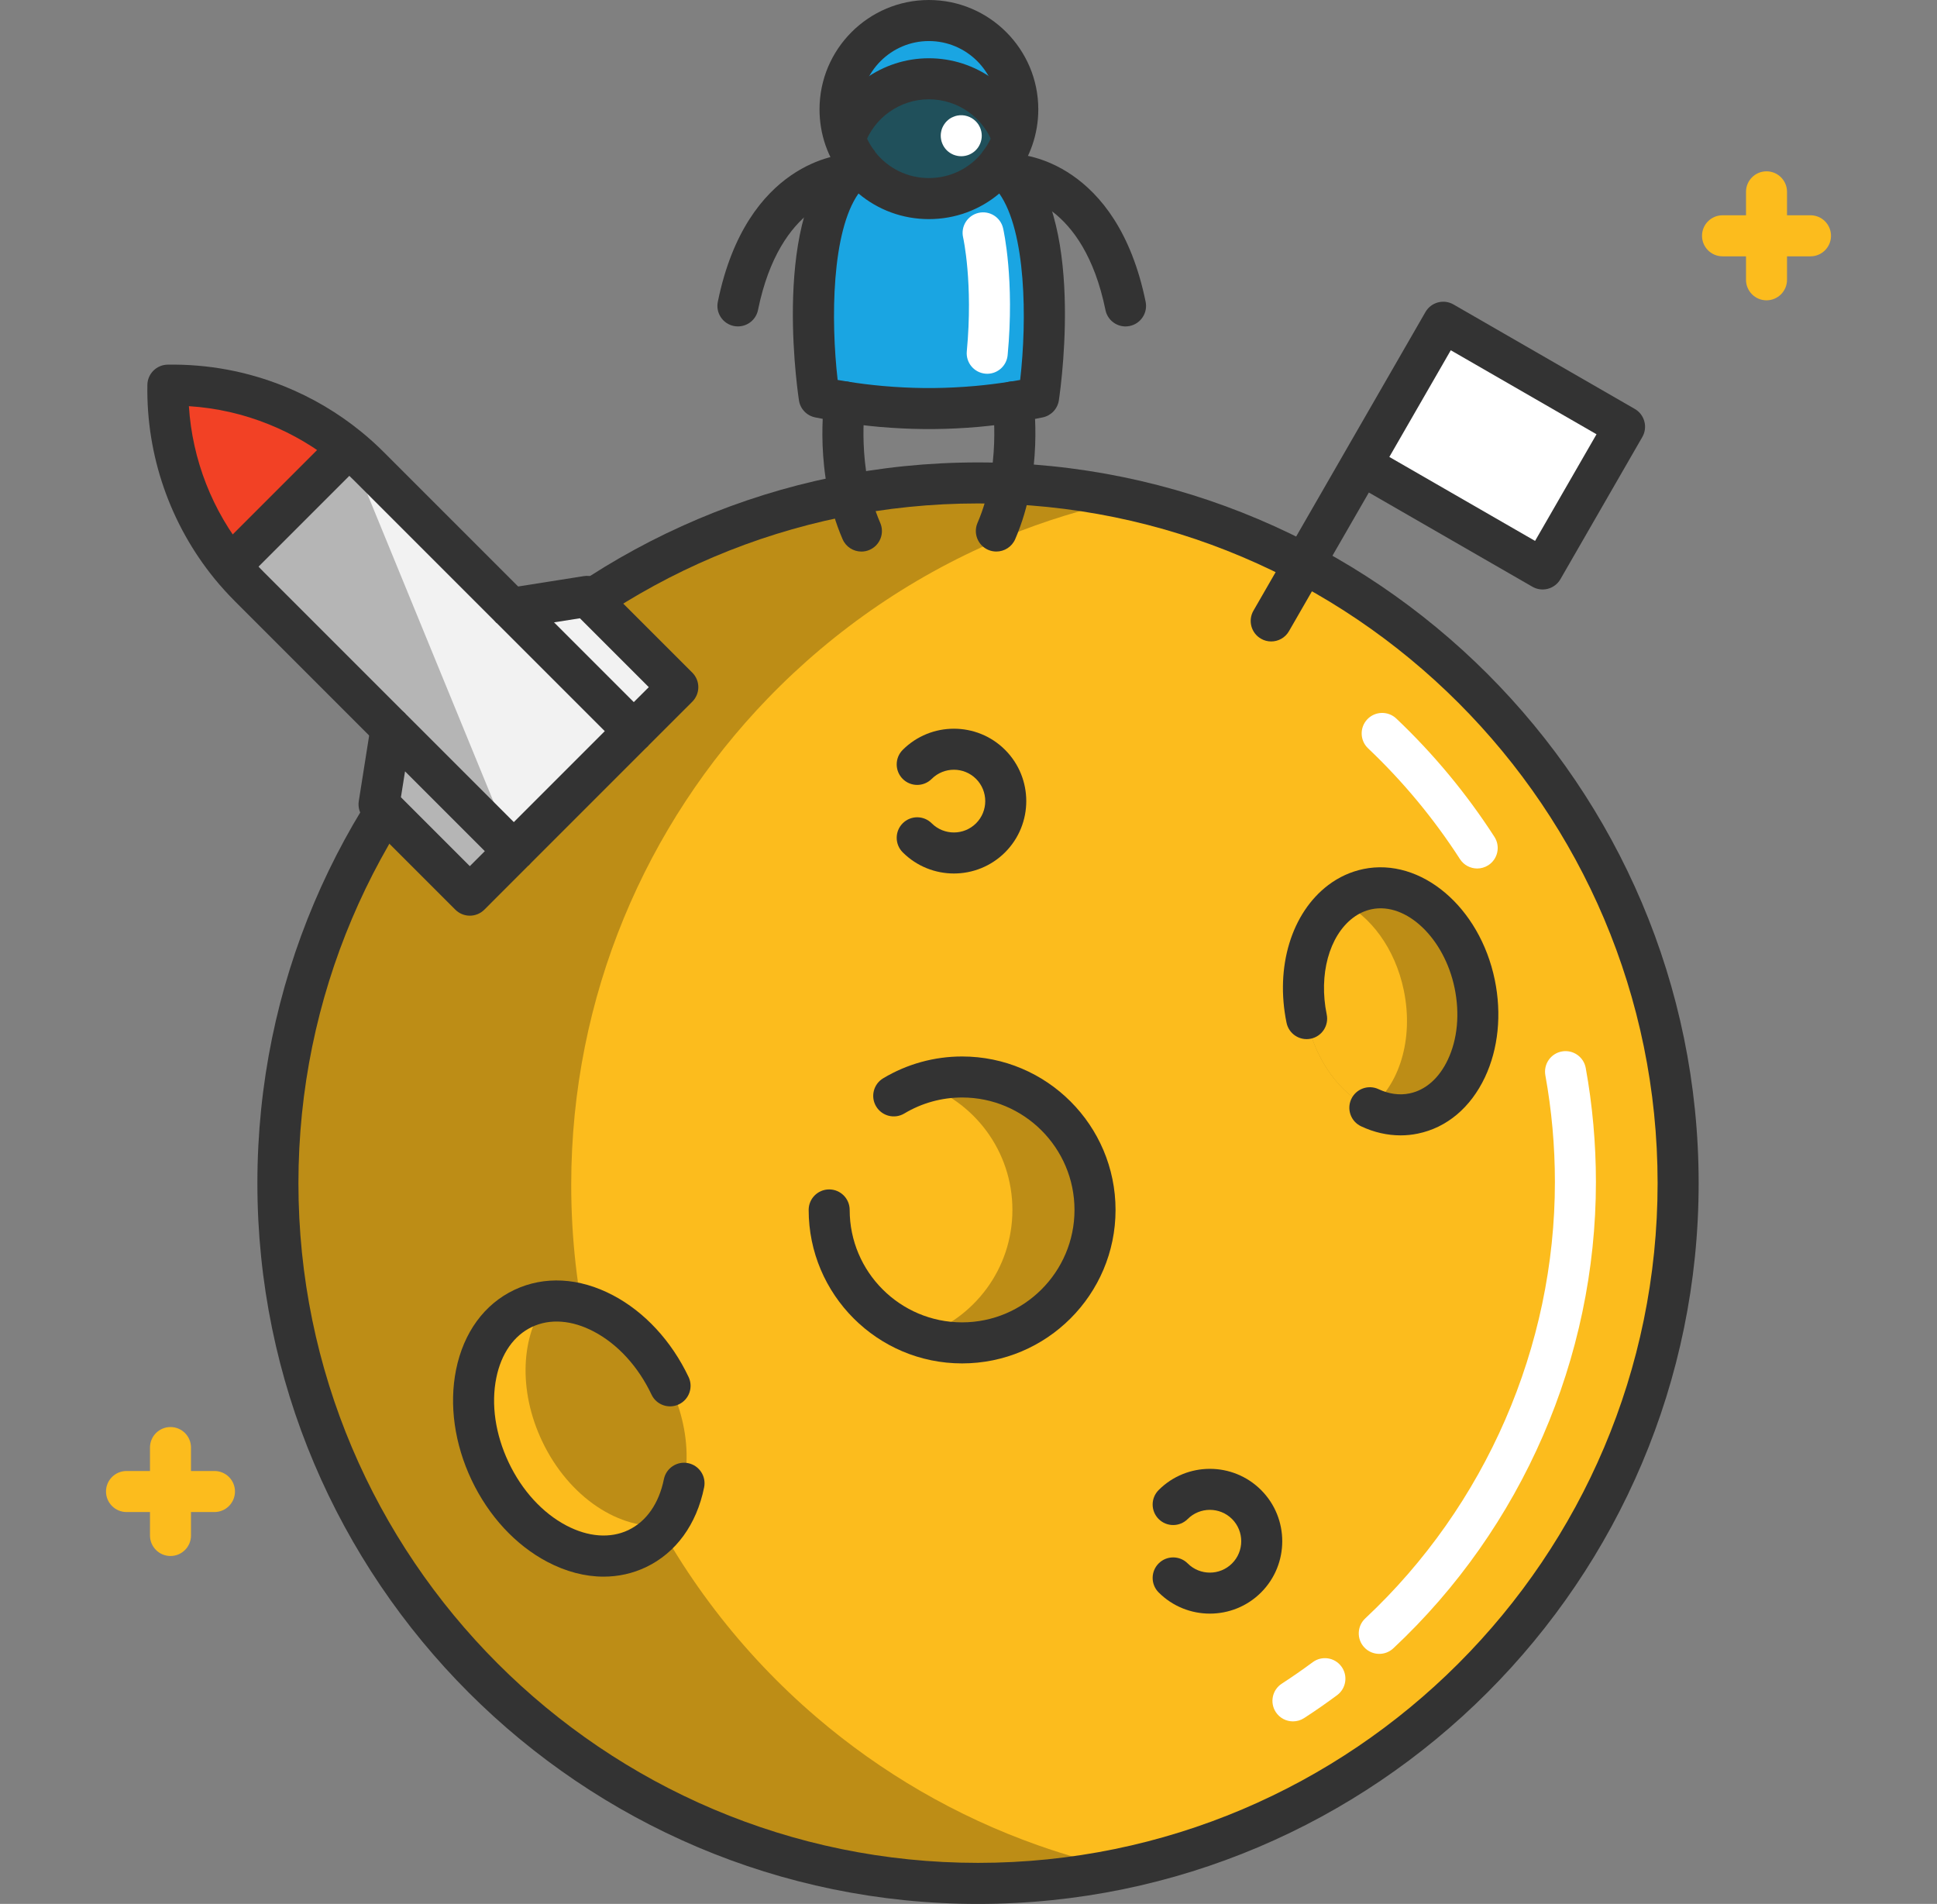<svg width="58" height="57" viewBox="0 0 58 57" fill="none" xmlns="http://www.w3.org/2000/svg">
<rect x="0" y="0" width="58" height="57" fill="#808080" stroke="none"/>
<g clip-path="url(#clip0_455_46240)">
<path d="M38.064 18.591L43.215 9.648L48.644 12.776L46.191 17.034L40.762 13.907" fill="white"/>
<path d="M44.097 20.588C46.066 22.554 47.647 24.908 48.712 27.527C49.703 29.964 50.249 32.63 50.249 35.423C50.249 36.934 50.089 38.408 49.784 39.828C48.91 43.922 46.84 47.572 43.956 50.396C42.564 51.761 40.981 52.934 39.251 53.869C36.286 55.475 32.892 56.386 29.285 56.386C28.934 56.386 28.585 56.378 28.238 56.361C21.694 56.039 15.939 52.715 12.32 47.74C9.805 44.282 8.321 40.025 8.321 35.423C8.321 35.193 8.325 34.964 8.332 34.736C8.483 30.033 10.185 25.721 12.941 22.295C16.468 17.909 21.725 14.973 27.674 14.52C28.206 14.48 28.743 14.459 29.285 14.459C34.004 14.459 38.358 16.018 41.861 18.648C42.653 19.242 43.4 19.89 44.097 20.588Z" fill="#FCBC1D"/>
<path opacity="0.25" d="M31.08 55.244C28.628 54.378 26.384 53.067 24.448 51.41C19.953 47.565 17.104 41.852 17.104 35.474C17.104 29.817 19.345 24.683 22.986 20.913C24.993 18.835 27.424 17.171 30.14 16.06C31.273 15.598 32.455 15.232 33.677 14.972C32.261 14.67 30.792 14.51 29.285 14.51C26.48 14.51 23.804 15.061 21.358 16.06C18.642 17.171 16.21 18.835 14.204 20.913C10.563 24.683 8.322 29.817 8.322 35.474C8.322 41.852 11.171 47.565 15.666 51.41C17.602 53.067 19.845 54.378 22.298 55.244C24.483 56.017 26.836 56.437 29.285 56.437C30.791 56.437 32.26 56.277 33.675 55.976C32.788 55.786 31.922 55.542 31.08 55.244Z" fill="black"/>
<path opacity="0.25" d="M39.125 30.495C38.825 29.037 39.265 27.653 40.143 26.988C40.382 26.808 40.653 26.68 40.95 26.618C42.341 26.333 43.776 27.605 44.158 29.461C44.538 31.316 43.722 33.051 42.331 33.337C41.887 33.429 41.435 33.36 41.018 33.164C40.13 32.747 39.385 31.756 39.125 30.495Z" fill="black"/>
<path d="M39.125 30.496C38.825 29.037 39.265 27.653 40.143 26.988C41.031 27.405 41.778 28.396 42.036 29.657C42.336 31.116 41.895 32.499 41.018 33.165C40.13 32.748 39.385 31.757 39.125 30.496Z" fill="#FCBC1D"/>
<path d="M41.937 33.991C41.54 33.991 41.14 33.9 40.757 33.72C40.449 33.576 40.318 33.21 40.462 32.903C40.606 32.596 40.972 32.464 41.279 32.608C41.587 32.753 41.908 32.797 42.206 32.735C42.686 32.637 43.093 32.278 43.353 31.725C43.642 31.113 43.714 30.352 43.556 29.584C43.249 28.09 42.112 27.006 41.074 27.22C40.874 27.261 40.685 27.348 40.513 27.478C39.798 28.02 39.482 29.183 39.726 30.371C39.795 30.704 39.581 31.029 39.248 31.097C38.915 31.165 38.591 30.951 38.523 30.619C38.18 28.951 38.67 27.333 39.772 26.498C40.091 26.257 40.446 26.096 40.825 26.017C42.546 25.663 44.31 27.153 44.759 29.337C44.97 30.364 44.865 31.398 44.465 32.249C44.035 33.16 43.322 33.76 42.455 33.938C42.284 33.974 42.111 33.991 41.937 33.991Z" fill="#333333"/>
<path d="M44.233 26.001C44.031 26.001 43.833 25.902 43.716 25.72C42.936 24.511 42.011 23.395 40.965 22.404C40.718 22.17 40.708 21.782 40.941 21.535C41.175 21.289 41.563 21.279 41.81 21.512C42.927 22.571 43.916 23.763 44.748 25.054C44.932 25.339 44.85 25.719 44.565 25.903C44.462 25.969 44.346 26.001 44.233 26.001Z" fill="white"/>
<path d="M41.3 49.514C41.136 49.514 40.972 49.449 40.851 49.32C40.619 49.072 40.633 48.683 40.88 48.452C44.489 45.075 46.559 40.314 46.559 35.388C46.559 34.315 46.463 33.24 46.273 32.193C46.213 31.859 46.434 31.539 46.768 31.479C47.101 31.418 47.422 31.64 47.482 31.974C47.685 33.093 47.787 34.242 47.787 35.388C47.787 40.653 45.576 45.741 41.719 49.349C41.601 49.459 41.45 49.514 41.3 49.514Z" fill="white"/>
<path d="M38.716 51.535C38.515 51.535 38.318 51.437 38.2 51.255C38.016 50.971 38.096 50.59 38.381 50.406C38.695 50.202 39.006 49.986 39.306 49.764C39.578 49.561 39.963 49.618 40.165 49.891C40.367 50.163 40.31 50.548 40.038 50.75C39.717 50.988 39.385 51.219 39.05 51.436C38.947 51.503 38.831 51.535 38.716 51.535Z" fill="white"/>
<path d="M29.285 57C17.387 57 7.707 47.32 7.707 35.422C7.707 23.524 17.387 13.844 29.285 13.844C41.183 13.844 50.863 23.524 50.863 35.422C50.863 47.32 41.183 57 29.285 57ZM29.285 15.072C18.064 15.072 8.936 24.201 8.936 35.422C8.936 46.642 18.064 55.771 29.285 55.771C40.506 55.771 49.634 46.642 49.634 35.422C49.634 24.201 40.506 15.072 29.285 15.072Z" fill="#333333"/>
<path opacity="0.25" d="M32.788 36.223C32.788 38.42 31.006 40.203 28.808 40.203C28.377 40.203 27.961 40.134 27.572 40.007C29.164 39.487 30.315 37.989 30.315 36.223C30.315 34.456 29.164 32.958 27.572 32.439C27.961 32.311 28.377 32.242 28.808 32.242C31.006 32.242 32.788 34.025 32.788 36.223Z" fill="black"/>
<path d="M19.93 45.666C19.703 45.963 19.418 46.202 19.076 46.364C17.589 47.07 15.618 46.032 14.676 44.047C13.734 42.062 14.176 39.878 15.664 39.172C15.889 39.065 16.124 38.999 16.366 38.969C17.723 38.802 19.263 39.803 20.064 41.49C20.79 43.021 20.695 44.667 19.93 45.666Z" fill="#FCBC1D"/>
<path opacity="0.25" d="M19.93 45.666C18.573 45.834 17.032 44.832 16.233 43.146C15.506 41.615 15.602 39.968 16.366 38.969C17.723 38.802 19.263 39.803 20.064 41.49C20.79 43.021 20.695 44.667 19.93 45.666Z" fill="black"/>
<path d="M18.073 47.202C17.52 47.202 16.946 47.053 16.386 46.758C15.438 46.259 14.634 45.389 14.121 44.31C13.609 43.23 13.444 42.057 13.656 41.007C13.882 39.892 14.501 39.044 15.4 38.617C16.299 38.191 17.348 38.248 18.354 38.778C19.302 39.277 20.106 40.146 20.619 41.226C20.764 41.532 20.634 41.899 20.327 42.044C20.02 42.19 19.654 42.059 19.509 41.753C19.11 40.911 18.496 40.241 17.782 39.865C17.126 39.519 16.467 39.47 15.927 39.727C15.386 39.983 15.008 40.525 14.861 41.251C14.7 42.042 14.832 42.941 15.231 43.783C15.63 44.624 16.244 45.295 16.958 45.671C17.614 46.016 18.273 46.065 18.813 45.809C19.354 45.552 19.732 45.011 19.879 44.284C19.947 43.952 20.271 43.737 20.603 43.804C20.936 43.871 21.151 44.196 21.084 44.528C20.858 45.643 20.238 46.492 19.34 46.919C18.942 47.108 18.514 47.202 18.073 47.202Z" fill="#333333"/>
<path d="M28.808 40.818C26.275 40.818 24.214 38.757 24.214 36.223C24.214 35.884 24.489 35.609 24.828 35.609C25.167 35.609 25.442 35.884 25.442 36.223C25.442 38.079 26.952 39.589 28.808 39.589C30.664 39.589 32.174 38.079 32.174 36.223C32.174 34.367 30.664 32.857 28.808 32.857C28.197 32.857 27.599 33.023 27.078 33.336C26.787 33.51 26.41 33.416 26.235 33.125C26.06 32.835 26.154 32.457 26.445 32.282C27.157 31.855 27.974 31.629 28.808 31.629C31.342 31.629 33.403 33.69 33.403 36.223C33.403 38.757 31.342 40.818 28.808 40.818Z" fill="#333333"/>
<path d="M28.563 26.151C28.008 26.151 27.452 25.939 27.03 25.517C26.79 25.277 26.79 24.888 27.03 24.648C27.27 24.408 27.658 24.408 27.898 24.648C28.265 25.014 28.861 25.014 29.227 24.648C29.593 24.282 29.593 23.686 29.227 23.319C28.861 22.953 28.265 22.953 27.898 23.319C27.658 23.559 27.27 23.559 27.03 23.319C26.79 23.079 26.79 22.69 27.03 22.45C27.875 21.605 29.251 21.605 30.096 22.45C30.941 23.296 30.941 24.671 30.096 25.517C29.673 25.939 29.118 26.151 28.563 26.151Z" fill="#333333"/>
<path d="M36.227 48.309C35.672 48.309 35.117 48.098 34.694 47.675C34.454 47.435 34.454 47.046 34.694 46.806C34.934 46.566 35.323 46.566 35.563 46.806C35.929 47.173 36.526 47.173 36.892 46.806C37.258 46.44 37.258 45.844 36.892 45.477C36.525 45.111 35.929 45.111 35.563 45.477C35.323 45.717 34.934 45.717 34.694 45.477C34.454 45.237 34.454 44.849 34.694 44.609C35.54 43.763 36.915 43.763 37.761 44.609C38.606 45.454 38.606 46.83 37.761 47.675C37.338 48.098 36.783 48.309 36.227 48.309Z" fill="#333333"/>
<path d="M20.296 20.573L18.978 21.89L15.302 18.214L17.578 17.855L20.296 20.573Z" fill="#F2F2F2"/>
<path d="M18.978 21.889L15.385 25.482L11.71 21.806L7.466 17.562C7.266 17.362 7.077 17.153 6.9 16.936C5.663 15.419 4.993 13.506 5.028 11.53C6.155 11.512 7.265 11.722 8.291 12.137C9.06 12.448 9.782 12.874 10.432 13.404C10.649 13.581 10.858 13.77 11.059 13.97L15.302 18.214L18.978 21.889Z" fill="#F2F2F2"/>
<path opacity="0.25" d="M10.432 13.404L15.385 25.482L6.9 16.936L10.432 13.404Z" fill="black"/>
<path d="M15.385 25.482L14.068 26.801L11.35 24.082L11.71 21.807L15.385 25.482Z" fill="#F2F2F2"/>
<path opacity="0.25" d="M15.385 25.482L14.068 26.801L11.35 24.082L11.71 21.807L15.385 25.482Z" fill="black"/>
<path d="M14.068 27.414C13.905 27.414 13.749 27.349 13.634 27.234L10.915 24.515C10.776 24.376 10.712 24.179 10.743 23.985L11.103 21.71C11.139 21.482 11.3 21.293 11.52 21.221C11.739 21.15 11.98 21.208 12.144 21.371L15.82 25.047C16.059 25.287 16.06 25.676 15.82 25.916L14.503 27.234C14.388 27.349 14.231 27.414 14.068 27.414C14.069 27.414 14.069 27.414 14.068 27.414ZM12.005 23.868L14.068 25.931L14.517 25.482L12.128 23.093L12.005 23.868Z" fill="#333333"/>
<path d="M18.978 22.503C18.82 22.503 18.663 22.443 18.543 22.323L14.867 18.648C14.704 18.484 14.646 18.243 14.718 18.023C14.789 17.803 14.978 17.643 15.206 17.607L17.481 17.248C17.676 17.217 17.872 17.281 18.011 17.42L20.73 20.138C20.845 20.253 20.91 20.409 20.91 20.572C20.91 20.735 20.845 20.891 20.73 21.007L19.412 22.324C19.292 22.443 19.135 22.503 18.978 22.503ZM16.589 18.632L18.978 21.02L19.427 20.572L17.364 18.51L16.589 18.632Z" fill="#333333"/>
<path d="M14.951 25.047L15.82 25.916L19.412 22.324L18.543 21.455L14.951 25.047Z" fill="#333333"/>
<path d="M10.432 13.406L6.9 16.938C5.663 15.421 4.993 13.508 5.028 11.532C6.155 11.514 7.265 11.724 8.291 12.139C9.06 12.45 9.782 12.876 10.432 13.406Z" fill="#F24125"/>
<path d="M11.275 22.241L7.032 17.998C6.816 17.782 6.611 17.555 6.423 17.325C5.091 15.69 4.377 13.629 4.413 11.521C4.419 11.19 4.686 10.923 5.018 10.917C6.226 10.898 7.404 11.117 8.521 11.569C9.35 11.904 10.124 12.361 10.82 12.929C11.05 13.116 11.276 13.32 11.493 13.537L15.736 17.78L14.867 18.649L10.624 14.406C10.437 14.219 10.242 14.042 10.044 13.881C9.443 13.392 8.776 12.997 8.06 12.708C7.288 12.395 6.482 12.212 5.656 12.16C5.757 13.76 6.357 15.299 7.376 16.549C7.537 16.747 7.714 16.942 7.901 17.129L12.144 21.372L11.275 22.241Z" fill="#333333"/>
<path d="M6.466 16.502L7.334 17.371L10.867 13.839L9.998 12.97L6.466 16.502Z" fill="#333333"/>
<path d="M38.063 19.204C37.959 19.204 37.854 19.178 37.758 19.122C37.464 18.953 37.362 18.577 37.532 18.283L40.225 13.608C40.227 13.605 40.228 13.602 40.23 13.599C40.232 13.596 40.233 13.593 40.235 13.59L42.683 9.341C42.852 9.047 43.228 8.946 43.522 9.115L48.951 12.243C49.092 12.324 49.195 12.458 49.237 12.616C49.28 12.773 49.258 12.941 49.177 13.082L46.724 17.34C46.554 17.634 46.179 17.735 45.885 17.566L40.988 14.745L38.596 18.896C38.483 19.094 38.276 19.204 38.063 19.204ZM41.601 13.68L45.965 16.194L47.805 13.001L43.441 10.486L41.601 13.68Z" fill="#333333"/>
<path d="M29.909 4.917L29.913 4.921C29.426 5.545 28.667 5.945 27.814 5.945C26.962 5.945 26.202 5.545 25.716 4.921L25.72 4.918C25.54 4.69 25.396 4.429 25.299 4.149C25.66 3.108 26.649 2.359 27.814 2.359C28.979 2.359 29.969 3.108 30.328 4.151C30.231 4.431 30.088 4.689 29.909 4.917Z" fill="#20505B"/>
<path d="M30.475 3.276C30.475 3.582 30.424 3.877 30.328 4.151C29.969 3.108 28.979 2.36 27.814 2.36C26.65 2.36 25.661 3.108 25.299 4.15C25.205 3.877 25.153 3.583 25.153 3.276C25.153 1.807 26.344 0.615 27.814 0.615C29.284 0.615 30.475 1.807 30.475 3.276Z" fill="#1AA5E2"/>
<path d="M25.716 4.92C26.202 5.544 26.961 5.945 27.814 5.945C28.667 5.945 29.426 5.544 29.912 4.92C31.923 6.316 31.098 11.893 31.098 11.893C30.844 11.946 30.589 11.993 30.334 12.032H30.332C29.971 12.09 29.61 12.134 29.247 12.167C28.821 12.204 28.395 12.226 27.97 12.23C27.918 12.23 27.866 12.23 27.814 12.23C27.761 12.23 27.71 12.23 27.658 12.23C27.232 12.226 26.807 12.204 26.381 12.167C26.018 12.134 25.655 12.09 25.294 12.032C25.039 11.993 24.783 11.946 24.53 11.893C24.53 11.893 23.704 6.316 25.716 4.92Z" fill="#1AA5E2"/>
<path d="M30.343 5.351L30.084 5.092L29.859 4.878L29.905 4.921L29.392 4.584L29.428 4.539L29.426 4.537C29.566 4.359 29.674 4.161 29.747 3.949C29.823 3.733 29.861 3.507 29.861 3.275C29.861 2.147 28.943 1.229 27.814 1.229C26.686 1.229 25.768 2.147 25.768 3.275C25.768 3.506 25.805 3.733 25.88 3.948C25.954 4.161 26.062 4.36 26.203 4.539L25.236 5.297C25.012 5.011 24.838 4.692 24.719 4.35C24.6 4.006 24.539 3.644 24.539 3.275C24.539 1.469 26.008 0 27.814 0C29.62 0 31.09 1.469 31.09 3.275C31.09 3.645 31.028 4.008 30.908 4.353C30.791 4.689 30.619 5.005 30.398 5.289C30.383 5.309 30.367 5.328 30.35 5.345L30.35 5.345C30.347 5.347 30.345 5.349 30.343 5.351ZM29.46 4.498L29.461 4.499L29.46 4.498Z" fill="#333333"/>
<path d="M25.88 4.35L24.719 3.947C25.176 2.63 26.42 1.744 27.814 1.744C29.212 1.744 30.455 2.631 30.909 3.95L29.747 4.349C29.464 3.526 28.687 2.973 27.814 2.973C26.943 2.973 26.166 3.526 25.88 4.35Z" fill="#333333"/>
<path d="M27.814 12.845H27.658C27.229 12.841 26.784 12.819 26.329 12.78C25.939 12.745 25.559 12.697 25.198 12.64C24.941 12.6 24.674 12.552 24.405 12.495C24.153 12.443 23.96 12.239 23.923 11.984C23.832 11.375 23.107 5.984 25.366 4.416C25.634 4.23 26 4.286 26.2 4.543C26.591 5.044 27.179 5.331 27.814 5.331C28.45 5.331 29.038 5.044 29.428 4.543C29.629 4.286 29.995 4.231 30.263 4.416C32.522 5.984 31.796 11.375 31.706 11.984C31.668 12.239 31.475 12.443 31.223 12.496C30.946 12.553 30.686 12.601 30.427 12.64C30.423 12.641 30.42 12.641 30.416 12.642C30.057 12.699 29.683 12.745 29.302 12.78C28.845 12.82 28.399 12.841 27.976 12.845H27.814V12.845ZM25.082 11.375C25.185 11.393 25.287 11.41 25.388 11.426C25.726 11.48 26.078 11.524 26.438 11.556C26.858 11.593 27.272 11.613 27.663 11.617H27.97C28.357 11.613 28.77 11.593 29.194 11.556C29.549 11.524 29.9 11.48 30.236 11.426C30.242 11.425 30.248 11.425 30.254 11.424C30.351 11.409 30.448 11.393 30.547 11.375C30.755 9.567 30.725 6.933 29.922 5.793C29.338 6.286 28.598 6.56 27.814 6.56C27.03 6.56 26.291 6.286 25.706 5.793C24.903 6.933 24.874 9.567 25.082 11.375Z" fill="#333333"/>
<path d="M25.794 16.513C25.556 16.513 25.33 16.375 25.23 16.143C24.371 14.162 24.674 12.032 24.687 11.942C24.736 11.607 25.049 11.375 25.384 11.425C25.72 11.474 25.952 11.787 25.902 12.122C25.897 12.158 25.645 14.011 26.357 15.654C26.492 15.966 26.349 16.327 26.037 16.462C25.958 16.497 25.875 16.513 25.794 16.513Z" fill="#333333"/>
<path d="M29.834 16.512C29.752 16.512 29.669 16.496 29.59 16.462C29.279 16.327 29.136 15.965 29.27 15.654C29.986 14.002 29.728 12.139 29.725 12.121C29.677 11.785 29.909 11.474 30.244 11.425C30.58 11.375 30.891 11.607 30.941 11.942C30.954 12.031 31.256 14.161 30.398 16.142C30.297 16.374 30.071 16.512 29.834 16.512Z" fill="#333333"/>
<path d="M22.096 9.772C22.055 9.772 22.014 9.768 21.973 9.76C21.64 9.692 21.426 9.368 21.494 9.035C22.354 4.817 25.207 4.628 25.328 4.622C25.669 4.606 25.955 4.866 25.972 5.205C25.988 5.542 25.731 5.828 25.395 5.849C25.297 5.856 23.356 6.053 22.697 9.281C22.638 9.572 22.382 9.772 22.096 9.772Z" fill="#333333"/>
<path d="M33.702 9.773C33.416 9.773 33.16 9.572 33.101 9.281C32.438 6.039 30.484 5.855 30.401 5.848C30.063 5.832 29.805 5.544 29.822 5.205C29.839 4.866 30.126 4.606 30.47 4.622C30.591 4.628 33.442 4.817 34.304 9.035C34.372 9.367 34.158 9.692 33.825 9.76C33.784 9.768 33.743 9.773 33.702 9.773Z" fill="#333333"/>
<path d="M28.783 4.677C28.742 4.677 28.702 4.674 28.662 4.665C28.623 4.658 28.585 4.645 28.548 4.631C28.51 4.615 28.474 4.596 28.441 4.574C28.408 4.552 28.376 4.526 28.348 4.498C28.234 4.384 28.169 4.225 28.169 4.063C28.169 4.024 28.172 3.983 28.181 3.943C28.188 3.904 28.2 3.865 28.215 3.828C28.231 3.791 28.25 3.756 28.272 3.723C28.294 3.688 28.32 3.658 28.348 3.629C28.376 3.601 28.408 3.575 28.441 3.552C28.474 3.53 28.51 3.511 28.548 3.497C28.585 3.481 28.623 3.468 28.662 3.461C28.863 3.42 29.074 3.487 29.216 3.629C29.245 3.658 29.27 3.688 29.294 3.723C29.315 3.756 29.334 3.791 29.35 3.828C29.365 3.865 29.377 3.904 29.385 3.943C29.393 3.983 29.397 4.024 29.397 4.063C29.397 4.103 29.393 4.144 29.385 4.183C29.377 4.223 29.365 4.261 29.35 4.298C29.334 4.336 29.315 4.371 29.294 4.404C29.271 4.438 29.245 4.47 29.216 4.498C29.188 4.526 29.158 4.552 29.123 4.574C29.09 4.596 29.054 4.615 29.017 4.631C28.98 4.645 28.941 4.658 28.903 4.665C28.863 4.674 28.822 4.677 28.783 4.677Z" fill="white"/>
<path d="M29.561 11.19C29.542 11.19 29.523 11.189 29.503 11.187C29.165 11.155 28.917 10.856 28.949 10.518C29.142 8.469 28.842 7.122 28.839 7.109C28.763 6.778 28.97 6.449 29.301 6.373C29.631 6.297 29.961 6.504 30.036 6.835C30.051 6.897 30.384 8.39 30.172 10.633C30.142 10.951 29.875 11.19 29.561 11.19Z" fill="white"/>
<path d="M52.895 8.991C52.556 8.991 52.281 8.716 52.281 8.376V5.743C52.281 5.404 52.556 5.129 52.895 5.129C53.234 5.129 53.509 5.404 53.509 5.743V8.376C53.509 8.716 53.234 8.991 52.895 8.991Z" fill="#FCBC1D"/>
<path d="M54.212 7.674H51.579C51.239 7.674 50.964 7.399 50.964 7.06C50.964 6.72 51.239 6.445 51.579 6.445H54.212C54.551 6.445 54.826 6.72 54.826 7.06C54.826 7.399 54.551 7.674 54.212 7.674Z" fill="#FCBC1D"/>
<path d="M5.105 46.584C4.766 46.584 4.491 46.309 4.491 45.97V43.337C4.491 42.998 4.766 42.723 5.105 42.723C5.444 42.723 5.719 42.998 5.719 43.337V45.97C5.719 46.309 5.444 46.584 5.105 46.584Z" fill="#FCBC1D"/>
<path d="M6.422 45.268H3.789C3.449 45.268 3.174 44.992 3.174 44.653C3.174 44.314 3.449 44.039 3.789 44.039H6.422C6.761 44.039 7.036 44.314 7.036 44.653C7.036 44.992 6.761 45.268 6.422 45.268Z" fill="#FCBC1D"/>
</g>
<defs>
<clipPath id="clip0_455_46240">
<rect width="57" height="57" fill="white" transform="translate(0.5)"/>
</clipPath>
</defs>
</svg>
